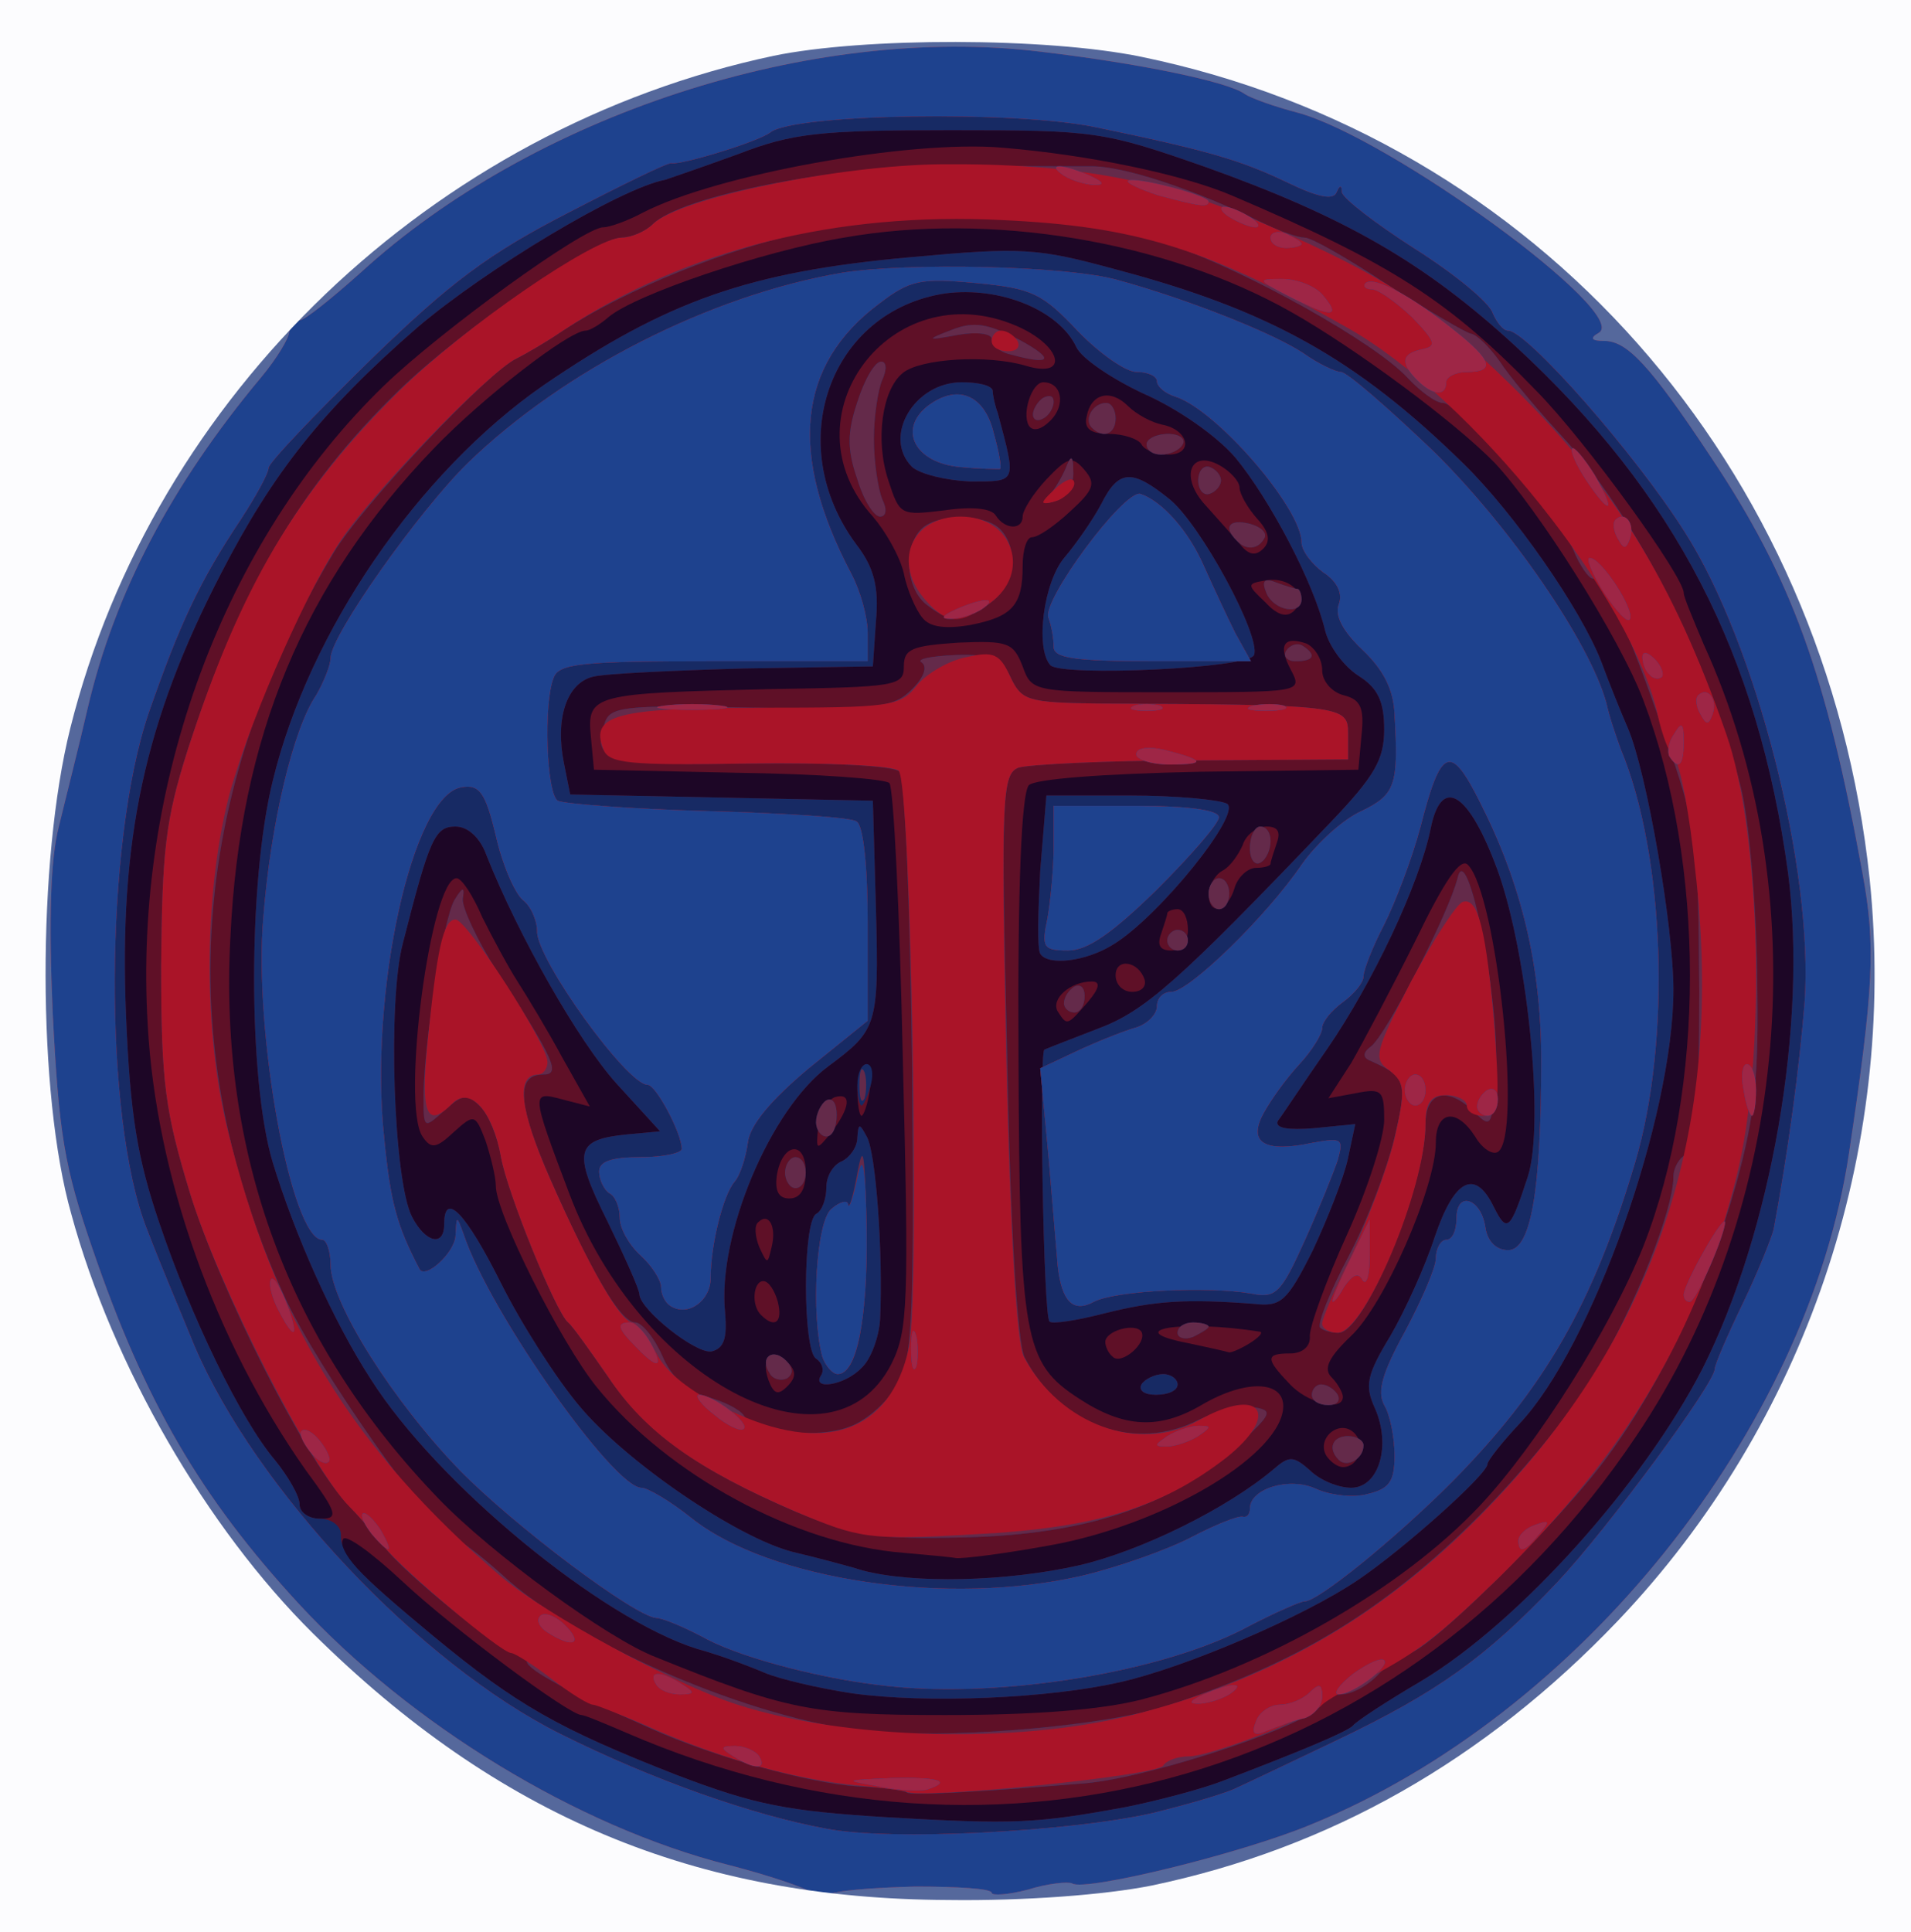 <!DOCTYPE svg PUBLIC "-//W3C//DTD SVG 20010904//EN" "http://www.w3.org/TR/2001/REC-SVG-20010904/DTD/svg10.dtd">
<svg version="1.0" xmlns="http://www.w3.org/2000/svg" width="185px" height="187px" viewBox="0 0 1850 1870" preserveAspectRatio="xMidYMid meet">
<rect x="0" y="0" width="1850" height="1870" fill="#808080" stroke="none"/>
<g id="layer101" fill="#1d0626" stroke="none">
 <path d="M0 935 l0 -935 925 0 925 0 0 935 0 935 -925 0 -925 0 0 -935z"/>
 </g>
<g id="layer102" fill="#5f1027" stroke="none">
 <path d="M0 935 l0 -935 925 0 925 0 0 935 0 935 -925 0 -925 0 0 -935z m1090 814 c30 -6 72 -17 93 -25 71 -27 122 -48 127 -54 3 -4 32 -23 66 -43 95 -57 215 -191 272 -302 67 -133 102 -334 83 -480 -29 -212 -109 -367 -264 -510 -88 -81 -165 -125 -299 -173 -100 -35 -107 -36 -248 -36 -127 0 -153 3 -205 23 -33 12 -65 23 -71 25 -43 8 -173 86 -240 143 -92 80 -140 141 -190 238 -74 143 -99 258 -92 428 4 96 11 138 32 200 31 92 79 191 112 230 13 16 24 35 24 43 0 8 9 14 20 14 18 0 17 -5 -14 -47 -88 -125 -145 -285 -153 -431 -14 -233 74 -469 229 -619 55 -53 193 -153 212 -153 6 0 23 -6 38 -14 71 -37 259 -71 349 -63 84 7 174 26 221 46 155 66 211 102 296 190 48 49 142 179 142 195 0 4 9 25 19 49 110 240 84 546 -65 767 -221 330 -614 445 -978 287 -21 -9 -40 -17 -43 -17 -12 0 -125 -84 -173 -129 -30 -28 -56 -47 -58 -41 -5 13 12 31 88 94 80 66 120 89 235 134 76 29 107 35 205 41 122 7 143 6 230 -10z m15 -104 c119 -31 252 -107 328 -188 55 -59 126 -171 158 -251 60 -153 60 -369 0 -528 -23 -61 -102 -185 -144 -230 -39 -40 -135 -111 -197 -146 -122 -69 -292 -97 -433 -72 -78 13 -202 55 -228 77 -8 7 -18 13 -22 13 -16 0 -100 65 -147 114 -126 131 -188 279 -197 474 -11 210 57 393 202 543 50 52 163 135 210 153 126 51 150 56 280 56 86 0 151 -5 190 -15z"/>
 <path d="M825 1639 c-33 -5 -71 -14 -85 -20 -14 -6 -43 -17 -65 -23 -93 -29 -252 -160 -316 -261 -37 -57 -74 -141 -95 -210 -24 -80 -24 -272 0 -369 35 -145 141 -299 262 -383 120 -82 199 -110 355 -124 109 -10 123 -9 200 12 147 39 232 86 336 188 49 48 113 140 133 191 7 19 19 49 26 65 18 42 44 191 44 253 0 123 -79 346 -149 420 -17 18 -31 36 -31 39 0 10 -82 83 -125 112 -53 36 -168 85 -230 99 -69 16 -188 21 -260 11z m220 -124 c60 -14 143 -55 188 -93 15 -13 19 -13 35 1 10 10 28 17 40 17 27 0 39 -41 23 -77 -10 -22 -8 -32 15 -70 14 -24 34 -68 43 -96 19 -56 39 -66 57 -29 13 26 16 23 33 -29 17 -52 -1 -226 -32 -304 -27 -70 -52 -83 -62 -33 -11 54 -56 149 -100 213 -23 33 -44 65 -48 70 -3 7 10 9 35 7 l40 -4 -7 33 c-4 19 -20 59 -34 89 -25 50 -31 55 -57 52 -66 -5 -96 -3 -144 9 -27 7 -52 11 -54 8 -6 -5 -10 -259 -5 -263 2 -1 25 -10 51 -20 46 -17 78 -45 226 -200 43 -45 52 -61 52 -90 0 -27 -6 -40 -25 -52 -14 -9 -28 -28 -32 -43 -11 -47 -54 -128 -87 -168 -19 -22 -57 -48 -89 -62 -30 -14 -60 -34 -65 -45 -17 -36 -74 -59 -127 -52 -112 17 -158 146 -86 243 17 22 22 41 19 74 l-3 44 -125 2 c-69 2 -135 5 -146 8 -25 6 -37 40 -28 84 l6 30 147 3 146 3 3 106 c3 112 1 116 -46 151 -56 41 -108 164 -100 239 2 24 -1 34 -13 37 -15 3 -69 -40 -70 -55 0 -5 -14 -36 -31 -71 -34 -68 -31 -79 19 -84 l32 -3 -42 -46 c-37 -41 -95 -143 -126 -221 -6 -17 -18 -28 -30 -28 -20 0 -25 11 -51 113 -15 56 -9 231 9 265 13 25 31 29 31 7 0 -33 21 -11 55 57 20 40 54 93 76 119 45 54 152 127 206 141 21 5 52 13 68 18 49 13 139 11 210 -5z"/>
 <path d="M875 1503 c-105 -8 -229 -76 -297 -160 -35 -43 -98 -169 -98 -195 0 -9 -5 -29 -10 -44 -10 -26 -11 -26 -31 -8 -17 16 -22 16 -30 4 -21 -31 8 -250 33 -250 5 0 16 17 25 38 10 20 25 48 34 62 9 14 29 47 43 73 l27 48 -27 -7 c-30 -8 -30 -7 7 91 68 181 254 279 312 165 16 -32 17 -58 11 -295 -3 -143 -9 -263 -13 -267 -3 -4 -69 -9 -146 -10 l-140 -3 -3 -32 c-4 -41 2 -42 173 -46 123 -2 130 -3 130 -22 0 -17 8 -20 53 -23 48 -2 53 0 62 23 9 25 10 25 140 25 129 0 131 0 120 -21 -13 -24 -8 -34 15 -26 8 4 15 15 15 26 0 10 9 21 21 24 16 4 20 12 17 39 l-3 33 -154 2 c-95 2 -159 7 -165 13 -7 8 -11 95 -10 263 1 274 5 296 59 331 43 28 77 30 118 6 44 -26 83 -24 79 5 -7 47 -119 112 -227 131 -44 8 -84 13 -90 12 -5 -1 -28 -3 -50 -5z"/>
 <path d="M1284 1409 c-10 -17 13 -36 27 -22 12 12 4 33 -11 33 -5 0 -12 -5 -16 -11z"/>
 <path d="M1248 1339 c-23 -24 -23 -29 1 -29 12 0 20 -7 19 -17 0 -10 16 -54 36 -98 20 -44 36 -94 36 -111 0 -28 -2 -31 -27 -26 l-27 5 22 -34 c11 -19 39 -72 62 -118 29 -60 44 -81 51 -74 28 28 53 263 29 278 -5 3 -15 -3 -22 -15 -18 -28 -38 -25 -38 6 0 43 -50 157 -82 187 -22 21 -27 32 -19 40 6 6 11 15 11 19 0 15 -35 6 -52 -13z"/>
 <path d="M744 1336 c-8 -22 3 -33 18 -18 9 9 9 15 0 24 -9 9 -13 7 -18 -6z"/>
 <path d="M1105 1340 c3 -5 13 -10 21 -10 8 0 14 5 14 10 0 6 -9 10 -21 10 -11 0 -17 -4 -14 -10z"/>
 <path d="M795 1331 c3 -5 1 -12 -5 -16 -13 -8 -13 -132 0 -140 6 -3 10 -15 10 -26 0 -11 7 -22 15 -25 8 -4 15 -14 15 -23 1 -14 2 -14 9 -1 9 15 16 114 13 177 -1 17 -9 39 -18 47 -16 17 -49 22 -39 7z"/>
 <path d="M1077 1313 c-4 -3 -7 -10 -7 -14 0 -11 29 -19 35 -10 6 11 -20 33 -28 24z"/>
 <path d="M1150 1300 c-67 -13 -5 -23 70 -11 3 1 -2 6 -10 11 -8 5 -17 9 -20 9 -3 -1 -21 -5 -40 -9z"/>
 <path d="M737 1273 c-10 -9 -8 -33 2 -33 5 0 11 9 14 20 5 20 -3 26 -16 13z"/>
 <path d="M735 1207 c-4 -10 -5 -21 -1 -24 10 -10 18 4 13 24 -4 17 -4 17 -12 0z"/>
 <path d="M752 1138 c5 -32 28 -35 28 -4 0 17 -5 26 -16 26 -10 0 -14 -7 -12 -22z"/>
 <path d="M792 1091 c2 -14 9 -26 16 -29 17 -5 15 10 -3 34 -15 18 -15 18 -13 -5z"/>
 <path d="M830 1055 c0 -14 4 -25 9 -25 4 0 6 11 3 25 -2 14 -6 25 -8 25 -2 0 -4 -11 -4 -25z"/>
 <path d="M1024 979 c-7 -12 12 -29 33 -29 9 0 7 7 -4 20 -20 23 -20 23 -29 9z"/>
 <path d="M1080 944 c0 -17 22 -14 28 4 2 7 -3 12 -12 12 -9 0 -16 -7 -16 -16z"/>
 <path d="M1007 923 c-3 -5 -2 -41 0 -80 l6 -73 81 0 c44 0 87 4 94 8 14 10 -66 109 -110 136 -27 17 -64 21 -71 9z"/>
 <path d="M1124 904 c3 -9 6 -18 6 -20 0 -2 5 -4 10 -4 6 0 10 9 10 20 0 12 -7 20 -16 20 -11 0 -14 -5 -10 -16z"/>
 <path d="M1170 865 c0 -7 6 -18 13 -22 8 -4 16 -16 20 -25 3 -10 14 -18 23 -18 11 0 14 5 10 16 -3 9 -6 18 -6 20 0 2 -6 4 -14 4 -8 0 -18 9 -21 20 -7 23 -25 27 -25 5z"/>
 <path d="M1017 644 c-15 -16 -7 -81 14 -105 11 -13 27 -36 35 -51 17 -34 30 -34 66 -5 30 24 89 133 82 151 -5 13 -185 21 -197 10z"/>
 <path d="M893 598 c-6 -7 -15 -27 -18 -43 -4 -17 -18 -41 -30 -55 -87 -96 17 -236 138 -185 45 19 53 52 10 39 -37 -11 -102 -7 -119 7 -20 16 -27 65 -14 104 11 34 12 34 54 29 27 -4 46 -2 50 5 9 14 26 14 26 1 0 -6 10 -22 23 -36 21 -22 25 -23 37 -9 11 13 9 19 -14 40 -15 14 -31 25 -37 25 -5 0 -9 12 -9 28 0 38 -10 49 -51 57 -24 4 -39 2 -46 -7z"/>
 <path d="M1225 583 c-18 -17 -18 -18 -1 -21 24 -5 44 14 29 29 -7 7 -16 5 -28 -8z"/>
 <path d="M1199 525 c-8 -9 -22 -25 -32 -36 -25 -27 -15 -54 13 -39 11 6 20 16 20 22 0 6 8 20 17 30 12 13 13 22 6 29 -8 8 -15 6 -24 -6z"/>
 <path d="M883 452 c-29 -29 2 -82 48 -82 16 0 29 3 30 8 0 4 2 14 5 22 18 68 19 66 -27 66 -23 -1 -48 -7 -56 -14z"/>
 <path d="M1105 430 c-3 -5 -17 -10 -31 -10 -18 0 -25 -5 -22 -17 4 -22 23 -27 40 -10 8 8 23 16 33 18 26 5 31 29 6 29 -11 0 -23 -4 -26 -10z"/>
 <path d="M996 412 c-7 -12 3 -42 14 -42 18 0 22 22 7 37 -9 9 -17 11 -21 5z"/>
 </g>
<g id="layer103" fill="#172a64" stroke="none">
 <path d="M0 935 l0 -935 925 0 925 0 0 935 0 935 -925 0 -925 0 0 -935z m1090 814 c30 -6 72 -17 93 -25 71 -27 122 -48 127 -54 3 -4 32 -23 66 -43 95 -57 215 -191 272 -302 67 -133 102 -334 83 -480 -29 -212 -109 -367 -264 -510 -88 -81 -165 -125 -299 -173 -100 -35 -107 -36 -248 -36 -127 0 -153 3 -205 23 -33 12 -65 23 -71 25 -43 8 -173 86 -240 143 -92 80 -140 141 -190 238 -74 143 -99 258 -92 428 4 96 11 138 32 200 31 92 79 191 112 230 13 16 24 35 24 43 0 8 9 14 20 14 11 0 20 7 20 15 0 21 13 35 90 99 80 66 120 89 235 134 76 29 107 35 205 41 122 7 143 6 230 -10z"/>
 <path d="M878 1735 c-2 -2 -24 -5 -48 -6 -46 -3 -138 -28 -200 -56 -79 -35 -120 -57 -120 -65 0 -4 -5 -8 -11 -8 -12 0 -108 -77 -127 -103 -8 -10 -25 -30 -38 -44 -40 -44 -120 -202 -150 -298 -24 -79 -28 -106 -28 -220 1 -112 4 -141 26 -210 51 -156 109 -255 205 -348 61 -59 190 -147 215 -147 9 0 23 -6 30 -13 28 -28 180 -57 294 -57 60 1 118 1 129 1 32 -1 103 23 168 55 16 8 34 14 40 14 7 0 43 21 81 46 39 25 75 46 80 47 6 1 18 13 28 27 9 14 35 45 58 70 73 78 142 214 175 341 8 31 15 110 16 180 2 101 -2 138 -20 204 -28 99 -72 193 -125 265 -45 62 -175 190 -192 190 -6 0 -19 9 -29 20 -10 11 -26 20 -37 20 -10 0 -18 3 -18 8 0 17 -162 72 -229 78 -110 9 -169 12 -173 9z m252 -84 c125 -41 207 -91 294 -176 45 -44 99 -109 120 -145 39 -66 76 -159 76 -191 0 -9 6 -19 13 -22 9 -3 12 -43 12 -158 -1 -148 -2 -158 -34 -249 -36 -104 -57 -150 -69 -150 -4 0 -13 -13 -19 -28 -16 -35 -111 -142 -126 -142 -7 0 -22 -11 -35 -25 -32 -34 -154 -102 -226 -127 -87 -29 -246 -36 -354 -14 -79 17 -174 55 -237 96 -16 11 -37 23 -45 27 -27 12 -151 144 -177 188 -141 234 -157 481 -48 719 31 69 149 236 166 236 4 0 25 16 46 35 68 63 227 133 338 149 76 11 241 -2 305 -23z"/>
 <path d="M825 1639 c-33 -5 -71 -14 -85 -20 -14 -6 -43 -17 -65 -23 -93 -29 -252 -160 -316 -261 -37 -57 -74 -141 -95 -210 -24 -80 -24 -272 0 -369 35 -145 141 -299 262 -383 120 -82 199 -110 355 -124 109 -10 123 -9 200 12 147 39 232 86 336 188 49 48 113 140 133 191 7 19 19 49 26 65 18 42 44 191 44 253 0 123 -79 346 -149 420 -17 18 -31 36 -31 39 0 10 -82 83 -125 112 -53 36 -168 85 -230 99 -69 16 -188 21 -260 11z m220 -124 c60 -14 143 -55 188 -93 15 -13 19 -13 35 1 10 10 28 17 40 17 27 0 39 -41 23 -77 -10 -22 -8 -32 15 -70 14 -24 34 -68 43 -96 19 -56 39 -66 57 -29 13 26 16 23 33 -29 17 -52 -1 -226 -32 -304 -27 -70 -52 -83 -62 -33 -11 54 -56 149 -100 213 -23 33 -44 65 -48 70 -3 7 10 9 35 7 l40 -4 -7 33 c-4 19 -20 59 -34 89 -25 50 -31 55 -57 52 -66 -5 -96 -3 -144 9 -27 7 -52 11 -54 8 -6 -5 -10 -259 -5 -263 2 -1 25 -10 51 -20 46 -17 78 -45 226 -200 43 -45 52 -61 52 -90 0 -27 -6 -40 -25 -52 -14 -9 -28 -28 -32 -43 -11 -47 -54 -128 -87 -168 -19 -22 -57 -48 -89 -62 -30 -14 -60 -34 -65 -45 -17 -36 -74 -59 -127 -52 -112 17 -158 146 -86 243 17 22 22 41 19 74 l-3 44 -125 2 c-69 2 -135 5 -146 8 -25 6 -37 40 -28 84 l6 30 147 3 146 3 3 106 c3 112 1 116 -46 151 -56 41 -108 164 -100 239 2 24 -1 34 -13 37 -15 3 -69 -40 -70 -55 0 -5 -14 -36 -31 -71 -34 -68 -31 -79 19 -84 l32 -3 -42 -46 c-37 -41 -95 -143 -126 -221 -6 -17 -18 -28 -30 -28 -20 0 -25 11 -51 113 -15 56 -9 231 9 265 13 25 31 29 31 7 0 -33 21 -11 55 57 20 40 54 93 76 119 45 54 152 127 206 141 21 5 52 13 68 18 49 13 139 11 210 -5z"/>
 <path d="M770 1463 c-95 -41 -144 -76 -181 -130 -18 -26 -35 -50 -39 -53 -12 -10 -59 -126 -65 -160 -3 -19 -12 -41 -20 -49 -13 -13 -17 -12 -35 4 -20 18 -20 18 -20 -16 1 -53 19 -169 30 -188 8 -13 10 -13 8 -1 -1 8 14 40 33 70 56 86 62 100 45 100 -27 0 -25 29 7 102 40 91 68 138 82 138 6 0 18 14 26 32 9 21 24 35 43 40 16 4 32 12 36 18 10 16 71 23 102 11 15 -5 35 -22 45 -38 16 -25 18 -52 16 -307 -2 -161 -7 -284 -12 -289 -6 -6 -69 -9 -145 -8 -138 2 -153 -2 -141 -38 5 -17 16 -19 142 -16 124 2 138 0 156 -18 12 -12 15 -22 9 -26 -5 -3 9 -6 33 -7 36 -1 45 3 54 23 10 21 17 23 83 24 239 1 243 2 243 29 l0 25 -151 1 c-83 0 -159 4 -168 7 -16 6 -17 29 -11 278 3 167 10 280 17 293 34 66 107 92 169 60 17 -8 40 -14 52 -12 20 3 19 6 -16 38 -63 58 -146 85 -262 88 -89 2 -107 -1 -165 -25z"/>
 <path d="M1296 1413 c-11 -11 -6 -23 9 -23 8 0 15 4 15 9 0 13 -16 22 -24 14z"/>
 <path d="M1270 1350 c0 -5 4 -10 9 -10 6 0 13 5 16 10 3 6 -1 10 -9 10 -9 0 -16 -4 -16 -10z"/>
 <path d="M1105 1340 c3 -5 13 -10 21 -10 8 0 14 5 14 10 0 6 -9 10 -21 10 -11 0 -17 -4 -14 -10z"/>
 <path d="M745 1329 c-10 -15 3 -25 16 -12 7 7 7 13 1 17 -6 3 -14 1 -17 -5z"/>
 <path d="M795 1331 c3 -5 1 -12 -5 -16 -13 -8 -13 -132 0 -140 6 -3 10 -15 10 -26 0 -11 7 -22 15 -25 8 -4 15 -14 15 -23 1 -14 2 -14 9 -1 9 15 16 114 13 177 -1 17 -9 39 -18 47 -16 17 -49 22 -39 7z"/>
 <path d="M1140 1290 c0 -6 7 -10 15 -10 8 0 15 2 15 4 0 2 -7 6 -15 10 -8 3 -15 1 -15 -4z"/>
 <path d="M1278 1285 c-3 -3 9 -34 27 -68 18 -34 38 -86 45 -116 13 -55 11 -59 -25 -75 -6 -3 -5 -8 2 -13 15 -11 76 -130 84 -163 9 -41 41 116 37 185 -3 55 -4 58 -20 42 -26 -26 -48 -21 -48 11 0 60 -59 202 -84 202 -7 0 -15 -2 -18 -5z"/>
 <path d="M760 1135 c0 -8 5 -15 10 -15 6 0 10 7 10 15 0 8 -4 15 -10 15 -5 0 -10 -7 -10 -15z"/>
 <path d="M790 1086 c0 -8 5 -18 10 -21 6 -3 10 3 10 14 0 12 -4 21 -10 21 -5 0 -10 -6 -10 -14z"/>
 <path d="M830 1050 c0 -11 4 -20 9 -20 5 0 7 9 4 20 -3 11 -7 20 -9 20 -2 0 -4 -9 -4 -20z"/>
 <path d="M1030 971 c0 -6 5 -13 10 -16 6 -3 10 1 10 9 0 9 -4 16 -10 16 -5 0 -10 -4 -10 -9z"/>
 <path d="M1007 923 c-3 -5 -2 -41 0 -80 l6 -73 81 0 c44 0 87 4 94 8 14 10 -66 109 -110 136 -27 17 -64 21 -71 9z"/>
 <path d="M1130 910 c0 -5 5 -10 10 -10 6 0 10 5 10 10 0 6 -4 10 -10 10 -5 0 -10 -4 -10 -10z"/>
 <path d="M1170 865 c0 -8 5 -15 10 -15 6 0 10 7 10 15 0 8 -4 15 -10 15 -5 0 -10 -7 -10 -15z"/>
 <path d="M1210 821 c0 -12 5 -21 10 -21 6 0 10 6 10 14 0 8 -4 18 -10 21 -5 3 -10 -3 -10 -14z"/>
 <path d="M1017 644 c-15 -16 -7 -81 14 -105 11 -13 27 -36 35 -51 17 -34 30 -34 66 -5 30 24 89 133 82 151 -5 13 -185 21 -197 10z"/>
 <path d="M1245 630 c4 -6 11 -8 16 -5 14 9 11 15 -7 15 -8 0 -12 -5 -9 -10z"/>
 <path d="M898 586 c-21 -15 -24 -56 -6 -74 15 -15 61 -15 76 0 19 19 14 55 -10 72 -27 19 -38 19 -60 2z"/>
 <path d="M1226 574 c-5 -12 -2 -15 10 -10 8 3 18 6 20 6 2 0 4 5 4 10 0 16 -27 11 -34 -6z"/>
 <path d="M1197 523 c-13 -13 -7 -21 13 -16 11 3 17 9 14 14 -6 11 -18 12 -27 2z"/>
 <path d="M830 464 c-10 -29 -10 -45 0 -75 7 -22 17 -39 23 -39 5 0 6 7 1 18 -4 9 -8 35 -8 57 0 22 4 48 8 58 5 10 4 17 -2 17 -6 0 -16 -16 -22 -36z"/>
 <path d="M1017 478 c6 -7 13 -20 16 -28 4 -10 6 -8 6 6 1 12 -6 25 -15 28 -13 5 -14 3 -7 -6z"/>
 <path d="M1160 465 c0 -9 5 -15 11 -13 6 2 11 8 11 13 0 5 -5 11 -11 13 -6 2 -11 -4 -11 -13z"/>
 <path d="M883 452 c-29 -29 2 -82 48 -82 16 0 29 3 30 8 0 4 2 14 5 22 18 68 19 66 -27 66 -23 -1 -48 -7 -56 -14z"/>
 <path d="M1110 430 c0 -5 9 -10 21 -10 11 0 17 5 14 10 -3 6 -13 10 -21 10 -8 0 -14 -4 -14 -10z"/>
 <path d="M1057 414 c-8 -8 1 -24 14 -24 5 0 9 7 9 15 0 15 -12 20 -23 9z"/>
 <path d="M1000 401 c0 -5 5 -13 10 -16 6 -3 10 -2 10 4 0 5 -4 13 -10 16 -5 3 -10 2 -10 -4z"/>
 <path d="M978 343 c-10 -2 -18 -9 -18 -15 0 -5 -14 -7 -32 -4 -32 6 -32 5 -6 -5 21 -8 34 -6 65 10 35 19 31 25 -9 14z"/>
 </g>
<g id="layer104" fill="#642a4a" stroke="none">
 <path d="M0 935 l0 -935 925 0 925 0 0 935 0 935 -925 0 -925 0 0 -935z m1115 820 c37 -9 74 -20 83 -25 9 -4 53 -25 97 -46 96 -46 143 -79 213 -153 48 -51 152 -192 152 -206 0 -4 12 -32 27 -63 15 -31 28 -64 30 -72 14 -75 25 -157 30 -220 9 -128 -47 -347 -116 -455 -48 -76 -153 -195 -171 -195 -5 0 -11 -8 -15 -17 -3 -10 -37 -38 -75 -62 -39 -25 -70 -49 -71 -55 0 -7 -2 -7 -5 0 -3 8 -18 5 -47 -9 -46 -22 -76 -31 -187 -54 -78 -16 -290 -13 -314 5 -11 9 -87 32 -96 30 -3 -1 -48 21 -100 48 -76 39 -114 67 -192 143 -54 53 -98 99 -98 104 0 5 -12 27 -27 50 -40 60 -59 101 -89 187 -43 126 -44 392 -2 499 17 44 26 64 46 113 59 139 218 308 354 376 90 45 187 79 258 92 62 12 235 3 315 -15z"/>
 <path d="M878 1735 c-2 -2 -24 -5 -48 -6 -46 -3 -138 -28 -200 -56 -79 -35 -120 -57 -120 -65 0 -4 -5 -8 -11 -8 -12 0 -108 -77 -127 -103 -8 -10 -25 -30 -38 -44 -40 -44 -120 -202 -150 -298 -24 -79 -28 -106 -28 -220 1 -112 4 -141 26 -210 51 -156 109 -255 205 -348 61 -59 190 -147 215 -147 9 0 23 -6 30 -13 28 -28 180 -57 294 -57 60 1 118 1 129 1 32 -1 103 23 168 55 16 8 34 14 40 14 7 0 43 21 81 46 39 25 75 46 80 47 6 1 18 13 28 27 9 14 35 45 58 70 73 78 142 214 175 341 8 31 15 110 16 180 2 101 -2 138 -20 204 -28 99 -72 193 -125 265 -45 62 -175 190 -192 190 -6 0 -19 9 -29 20 -10 11 -26 20 -37 20 -10 0 -18 3 -18 8 0 17 -162 72 -229 78 -110 9 -169 12 -173 9z m252 -84 c125 -41 207 -91 294 -176 45 -44 99 -109 120 -145 39 -66 76 -159 76 -191 0 -9 6 -19 13 -22 9 -3 12 -43 12 -158 -1 -148 -2 -158 -34 -249 -36 -104 -57 -150 -69 -150 -4 0 -13 -13 -19 -28 -16 -35 -111 -142 -126 -142 -7 0 -22 -11 -35 -25 -32 -34 -154 -102 -226 -127 -87 -29 -246 -36 -354 -14 -79 17 -174 55 -237 96 -16 11 -37 23 -45 27 -27 12 -151 144 -177 188 -141 234 -157 481 -48 719 31 69 149 236 166 236 4 0 25 16 46 35 68 63 227 133 338 149 76 11 241 -2 305 -23z"/>
 <path d="M860 1632 c-60 -6 -138 -26 -175 -45 -22 -12 -44 -21 -50 -21 -21 -2 -136 -88 -190 -143 -64 -66 -125 -162 -125 -199 0 -13 -4 -24 -8 -24 -30 0 -67 -202 -57 -313 7 -90 29 -182 51 -214 7 -12 14 -29 14 -36 0 -22 86 -143 133 -189 93 -90 234 -162 362 -184 62 -10 218 -7 267 7 66 18 150 51 180 71 14 10 31 18 36 18 6 0 46 35 90 77 75 74 151 185 167 243 3 14 10 34 14 45 43 103 49 282 14 400 -41 138 -88 219 -178 310 -55 55 -129 115 -142 115 -4 0 -29 11 -54 24 -81 44 -238 70 -349 58z m188 -107 c34 -8 82 -25 105 -37 23 -12 45 -21 50 -20 4 1 7 -2 7 -8 0 -19 38 -31 64 -19 13 6 36 9 50 5 21 -5 26 -12 26 -37 0 -17 -4 -39 -10 -49 -7 -13 -2 -31 20 -71 16 -30 30 -62 30 -71 0 -10 5 -18 10 -18 6 0 10 -9 10 -21 0 -27 24 -19 28 9 2 14 11 22 22 22 22 0 32 -57 32 -184 0 -91 -19 -170 -59 -249 -29 -58 -38 -54 -58 24 -8 30 -24 72 -35 94 -11 21 -20 44 -20 50 0 6 -9 17 -20 25 -11 8 -20 19 -20 25 0 6 -10 22 -22 35 -13 14 -28 35 -35 48 -15 28 1 38 48 28 28 -5 30 -4 24 17 -4 12 -18 47 -32 78 -23 51 -28 56 -52 51 -41 -7 -131 -3 -152 8 -20 11 -31 0 -35 -34 -1 -12 -5 -60 -9 -107 l-8 -85 34 -16 c19 -9 44 -19 57 -23 12 -3 22 -13 22 -21 0 -8 6 -14 14 -14 17 0 92 -73 126 -123 14 -20 40 -44 58 -52 33 -16 36 -25 32 -94 -1 -24 -11 -43 -31 -62 -19 -18 -27 -33 -23 -44 4 -10 -1 -22 -15 -31 -11 -8 -21 -21 -21 -29 0 -33 -82 -128 -122 -141 -10 -3 -18 -10 -18 -15 0 -5 -9 -9 -20 -9 -10 0 -36 -18 -57 -40 -34 -36 -44 -41 -98 -46 -54 -5 -64 -3 -94 20 -79 59 -88 145 -27 261 9 17 16 42 16 58 l0 27 -149 0 c-127 0 -150 2 -155 16 -10 25 -7 112 4 119 6 3 71 8 144 10 74 2 140 6 145 10 7 3 11 45 11 99 l0 94 -57 46 c-37 31 -57 55 -59 72 -2 14 -7 31 -13 38 -11 13 -23 61 -23 93 0 22 -22 38 -39 27 -5 -3 -9 -11 -9 -18 0 -7 -9 -21 -20 -31 -11 -10 -20 -26 -20 -36 0 -10 -4 -21 -10 -24 -5 -3 -10 -13 -10 -21 0 -10 12 -14 40 -14 22 0 40 -4 40 -8 0 -15 -25 -62 -33 -62 -20 0 -107 -121 -107 -148 0 -11 -6 -25 -14 -31 -8 -7 -20 -35 -26 -62 -10 -42 -16 -50 -33 -47 -48 7 -90 200 -75 340 6 61 12 84 34 126 5 11 34 -15 35 -32 1 -20 1 -20 8 -1 25 75 145 245 172 245 6 0 28 13 48 29 76 61 250 86 379 56z"/>
 <path d="M770 1463 c-95 -41 -144 -76 -181 -130 -18 -26 -35 -50 -39 -53 -12 -10 -59 -126 -65 -160 -3 -19 -12 -41 -20 -49 -13 -13 -17 -12 -35 4 -20 18 -20 18 -20 -16 1 -53 19 -169 30 -188 8 -13 10 -13 8 -1 -1 8 14 40 33 70 56 86 62 100 45 100 -27 0 -25 29 7 102 40 91 68 138 82 138 6 0 18 14 26 32 9 21 24 35 43 40 16 4 32 12 36 18 10 16 71 23 102 11 15 -5 35 -22 45 -38 16 -25 18 -52 16 -307 -2 -161 -7 -284 -12 -289 -6 -6 -69 -9 -145 -8 -138 2 -153 -2 -141 -38 5 -17 16 -19 142 -16 124 2 138 0 156 -18 12 -12 15 -22 9 -26 -5 -3 9 -6 33 -7 36 -1 45 3 54 23 10 21 17 23 83 24 239 1 243 2 243 29 l0 25 -151 1 c-83 0 -159 4 -168 7 -16 6 -17 29 -11 278 3 167 10 280 17 293 34 66 107 92 169 60 17 -8 40 -14 52 -12 20 3 19 6 -16 38 -63 58 -146 85 -262 88 -89 2 -107 -1 -165 -25z"/>
 <path d="M1296 1413 c-11 -11 -6 -23 9 -23 8 0 15 4 15 9 0 13 -16 22 -24 14z"/>
 <path d="M1270 1350 c0 -5 4 -10 9 -10 6 0 13 5 16 10 3 6 -1 10 -9 10 -9 0 -16 -4 -16 -10z"/>
 <path d="M745 1329 c-10 -15 3 -25 16 -12 7 7 7 13 1 17 -6 3 -14 1 -17 -5z"/>
 <path d="M796 1313 c-11 -41 -6 -131 9 -143 8 -7 16 -9 16 -4 1 5 5 -9 9 -31 6 -31 7 -19 9 52 1 90 -9 143 -28 143 -5 0 -12 -8 -15 -17z"/>
 <path d="M1140 1290 c0 -6 7 -10 15 -10 8 0 15 2 15 4 0 2 -7 6 -15 10 -8 3 -15 1 -15 -4z"/>
 <path d="M1278 1285 c-3 -3 9 -34 27 -68 18 -34 38 -86 45 -116 13 -55 11 -59 -25 -75 -6 -3 -5 -8 2 -13 15 -11 76 -130 84 -163 9 -41 41 116 37 185 -3 55 -4 58 -20 42 -26 -26 -48 -21 -48 11 0 60 -59 202 -84 202 -7 0 -15 -2 -18 -5z"/>
 <path d="M760 1135 c0 -8 5 -15 10 -15 6 0 10 7 10 15 0 8 -4 15 -10 15 -5 0 -10 -7 -10 -15z"/>
 <path d="M790 1086 c0 -8 5 -18 10 -21 6 -3 10 3 10 14 0 12 -4 21 -10 21 -5 0 -10 -6 -10 -14z"/>
 <path d="M832 1050 c0 -14 2 -19 5 -12 2 6 2 18 0 25 -3 6 -5 1 -5 -13z"/>
 <path d="M1030 971 c0 -6 5 -13 10 -16 6 -3 10 1 10 9 0 9 -4 16 -10 16 -5 0 -10 -4 -10 -9z"/>
 <path d="M1014 889 c3 -17 6 -49 6 -70 l0 -39 80 0 c50 0 80 4 80 11 0 6 -27 37 -60 70 -43 42 -67 59 -86 59 -24 0 -26 -3 -20 -31z"/>
 <path d="M1130 910 c0 -5 5 -10 10 -10 6 0 10 5 10 10 0 6 -4 10 -10 10 -5 0 -10 -4 -10 -10z"/>
 <path d="M1170 865 c0 -8 5 -15 10 -15 6 0 10 7 10 15 0 8 -4 15 -10 15 -5 0 -10 -7 -10 -15z"/>
 <path d="M1210 821 c0 -12 5 -21 10 -21 6 0 10 6 10 14 0 8 -4 18 -10 21 -5 3 -10 -3 -10 -14z"/>
 <path d="M1020 626 c0 -8 -2 -20 -5 -28 -7 -16 73 -124 89 -120 21 7 47 36 62 71 9 20 22 48 30 64 l15 27 -95 0 c-76 0 -96 -3 -96 -14z"/>
 <path d="M1245 630 c4 -6 11 -8 16 -5 14 9 11 15 -7 15 -8 0 -12 -5 -9 -10z"/>
 <path d="M898 586 c-21 -15 -24 -56 -6 -74 15 -15 61 -15 76 0 19 19 14 55 -10 72 -27 19 -38 19 -60 2z"/>
 <path d="M1226 574 c-5 -12 -2 -15 10 -10 8 3 18 6 20 6 2 0 4 5 4 10 0 16 -27 11 -34 -6z"/>
 <path d="M1197 523 c-13 -13 -7 -21 13 -16 11 3 17 9 14 14 -6 11 -18 12 -27 2z"/>
 <path d="M830 464 c-10 -29 -10 -45 0 -75 7 -22 17 -39 23 -39 5 0 6 7 1 18 -4 9 -8 35 -8 57 0 22 4 48 8 58 5 10 4 17 -2 17 -6 0 -16 -16 -22 -36z"/>
 <path d="M1017 478 c6 -7 13 -20 16 -28 4 -10 6 -8 6 6 1 12 -6 25 -15 28 -13 5 -14 3 -7 -6z"/>
 <path d="M1160 465 c0 -9 5 -15 11 -13 6 2 11 8 11 13 0 5 -5 11 -11 13 -6 2 -11 -4 -11 -13z"/>
 <path d="M929 452 c-43 -4 -60 -36 -31 -59 29 -22 55 -11 64 26 5 18 8 34 6 35 -2 0 -19 0 -39 -2z"/>
 <path d="M1110 430 c0 -5 9 -10 21 -10 11 0 17 5 14 10 -3 6 -13 10 -21 10 -8 0 -14 -4 -14 -10z"/>
 <path d="M1057 414 c-8 -8 1 -24 14 -24 5 0 9 7 9 15 0 15 -12 20 -23 9z"/>
 <path d="M1000 401 c0 -5 5 -13 10 -16 6 -3 10 -2 10 4 0 5 -4 13 -10 16 -5 3 -10 2 -10 -4z"/>
 <path d="M978 343 c-10 -2 -18 -9 -18 -15 0 -5 -14 -7 -32 -4 -32 6 -32 5 -6 -5 21 -8 34 -6 65 10 35 19 31 25 -9 14z"/>
 </g>
<g id="layer105" fill="#aa1428" stroke="none">
 <path d="M0 935 l0 -935 925 0 925 0 0 935 0 935 -925 0 -925 0 0 -935z m1115 820 c37 -9 74 -20 83 -25 9 -4 53 -25 97 -46 96 -46 143 -79 213 -153 48 -51 152 -192 152 -206 0 -4 12 -32 27 -63 15 -31 28 -64 30 -72 14 -75 25 -157 30 -220 9 -128 -47 -347 -116 -455 -48 -76 -153 -195 -171 -195 -5 0 -11 -8 -15 -17 -3 -10 -37 -38 -75 -62 -39 -25 -70 -49 -71 -55 0 -7 -2 -7 -5 0 -3 8 -18 5 -47 -9 -46 -22 -76 -31 -187 -54 -78 -16 -290 -13 -314 5 -11 9 -87 32 -96 30 -3 -1 -48 21 -100 48 -76 39 -114 67 -192 143 -54 53 -98 99 -98 104 0 5 -12 27 -27 50 -40 60 -59 101 -89 187 -43 126 -44 392 -2 499 17 44 26 64 46 113 59 139 218 308 354 376 90 45 187 79 258 92 62 12 235 3 315 -15z"/>
 <path d="M877 1734 c-1 -1 -27 -4 -57 -7 -59 -7 -129 -27 -197 -58 -24 -10 -46 -19 -49 -19 -4 0 -22 -11 -40 -25 -18 -14 -36 -25 -39 -25 -10 0 -108 -83 -124 -104 -8 -11 -23 -28 -33 -38 -36 -36 -127 -214 -154 -303 -24 -79 -28 -106 -28 -220 1 -112 4 -141 26 -210 51 -158 105 -248 205 -347 63 -62 188 -148 215 -148 9 0 23 -6 30 -13 25 -25 179 -57 279 -58 130 -1 214 15 316 59 115 50 157 78 235 154 100 98 157 189 209 338 34 96 39 315 10 429 -38 152 -106 266 -231 389 -61 59 -78 72 -140 104 -14 7 -27 15 -30 18 -10 12 -109 50 -129 50 -11 0 -22 4 -25 9 -7 10 -238 33 -249 25z m219 -74 c131 -33 235 -92 329 -185 176 -174 246 -378 216 -634 -5 -51 -14 -98 -19 -105 -6 -6 -13 -25 -17 -43 -24 -113 -180 -308 -301 -376 -136 -77 -205 -98 -334 -104 -160 -8 -305 28 -425 107 -16 11 -37 23 -45 27 -26 12 -146 136 -174 182 -35 55 -89 181 -105 244 -24 96 -24 226 -1 319 46 188 121 310 265 434 44 37 167 104 229 124 106 34 271 38 382 10z"/>
 <path d="M860 1632 c-60 -6 -138 -26 -175 -45 -22 -12 -44 -21 -50 -21 -21 -2 -136 -88 -190 -143 -64 -66 -125 -162 -125 -199 0 -13 -4 -24 -8 -24 -30 0 -67 -202 -57 -313 7 -90 29 -182 51 -214 7 -12 14 -29 14 -36 0 -22 86 -143 133 -189 93 -90 234 -162 362 -184 62 -10 218 -7 267 7 66 18 150 51 180 71 14 10 31 18 36 18 6 0 46 35 90 77 75 74 151 185 167 243 3 14 10 34 14 45 43 103 49 282 14 400 -41 138 -88 219 -178 310 -55 55 -129 115 -142 115 -4 0 -29 11 -54 24 -81 44 -238 70 -349 58z m188 -107 c34 -8 82 -25 105 -37 23 -12 45 -21 50 -20 4 1 7 -2 7 -8 0 -19 38 -31 64 -19 13 6 36 9 50 5 21 -5 26 -12 26 -37 0 -17 -4 -39 -10 -49 -7 -13 -2 -31 20 -71 16 -30 30 -62 30 -71 0 -10 5 -18 10 -18 6 0 10 -9 10 -21 0 -27 24 -19 28 9 2 14 11 22 22 22 22 0 32 -57 32 -184 0 -91 -19 -170 -59 -249 -29 -58 -38 -54 -58 24 -8 30 -24 72 -35 94 -11 21 -20 44 -20 50 0 6 -9 17 -20 25 -11 8 -20 19 -20 25 0 6 -10 22 -22 35 -13 14 -28 35 -35 48 -15 28 1 38 48 28 28 -5 30 -4 24 17 -4 12 -18 47 -32 78 -23 51 -28 56 -52 51 -41 -7 -131 -3 -152 8 -20 11 -31 0 -35 -34 -1 -12 -5 -60 -9 -107 l-8 -85 34 -16 c19 -9 44 -19 57 -23 12 -3 22 -13 22 -21 0 -8 6 -14 14 -14 17 0 92 -73 126 -123 14 -20 40 -44 58 -52 33 -16 36 -25 32 -94 -1 -24 -11 -43 -31 -62 -19 -18 -27 -33 -23 -44 4 -10 -1 -22 -15 -31 -11 -8 -21 -21 -21 -29 0 -33 -82 -128 -122 -141 -10 -3 -18 -10 -18 -15 0 -5 -9 -9 -20 -9 -10 0 -36 -18 -57 -40 -34 -36 -44 -41 -98 -46 -54 -5 -64 -3 -94 20 -79 59 -88 145 -27 261 9 17 16 42 16 58 l0 27 -149 0 c-127 0 -150 2 -155 16 -10 25 -7 112 4 119 6 3 71 8 144 10 74 2 140 6 145 10 7 3 11 45 11 99 l0 94 -57 46 c-37 31 -57 55 -59 72 -2 14 -7 31 -13 38 -11 13 -23 61 -23 93 0 22 -22 38 -39 27 -5 -3 -9 -11 -9 -18 0 -7 -9 -21 -20 -31 -11 -10 -20 -26 -20 -36 0 -10 -4 -21 -10 -24 -5 -3 -10 -13 -10 -21 0 -10 12 -14 40 -14 22 0 40 -4 40 -8 0 -15 -25 -62 -33 -62 -20 0 -107 -121 -107 -148 0 -11 -6 -25 -14 -31 -8 -7 -20 -35 -26 -62 -10 -42 -16 -50 -33 -47 -48 7 -90 200 -75 340 6 61 12 84 34 126 5 11 34 -15 35 -32 1 -20 1 -20 8 -1 25 75 145 245 172 245 6 0 28 13 48 29 76 61 250 86 379 56z"/>
 <path d="M770 1463 c-95 -41 -145 -76 -181 -130 -18 -26 -35 -50 -39 -53 -12 -10 -59 -126 -65 -160 -8 -45 -30 -69 -47 -52 -25 25 -31 11 -24 -60 9 -89 15 -118 27 -118 11 0 89 120 89 138 0 6 -4 12 -9 12 -22 0 -18 34 12 102 37 84 68 138 79 138 4 0 14 13 23 29 9 19 34 39 71 56 92 44 156 22 174 -61 11 -48 2 -546 -10 -558 -5 -5 -70 -8 -145 -7 -117 2 -136 0 -141 -14 -13 -33 13 -40 152 -40 126 0 136 -1 152 -22 9 -11 31 -24 48 -27 26 -6 32 -3 42 19 11 23 16 25 84 26 239 1 243 2 243 29 l0 25 -151 1 c-83 0 -159 4 -168 7 -16 6 -17 29 -12 278 4 172 10 278 17 292 35 66 112 94 169 62 60 -34 81 -7 27 36 -62 48 -126 68 -243 74 -104 6 -112 4 -174 -22z"/>
 <path d="M796 1313 c-11 -41 -6 -131 9 -143 8 -7 16 -9 16 -4 1 5 5 -7 9 -26 5 -26 8 -13 9 52 1 86 -10 138 -28 138 -5 0 -12 -8 -15 -17z"/>
 <path d="M1280 1281 c0 -5 13 -35 29 -67 15 -33 34 -83 41 -112 11 -48 10 -54 -5 -66 -16 -11 -14 -18 21 -86 22 -41 44 -75 50 -77 15 -5 23 27 31 125 5 72 4 82 -11 82 -9 0 -16 -4 -16 -10 0 -5 -9 -10 -20 -10 -15 0 -20 7 -20 28 0 63 -59 202 -85 202 -8 0 -15 -4 -15 -9z"/>
 <path d="M1014 889 c3 -17 6 -49 6 -70 l0 -39 80 0 c50 0 80 4 80 11 0 6 -27 37 -60 70 -43 42 -67 59 -86 59 -24 0 -26 -3 -20 -31z"/>
 <path d="M1020 626 c0 -8 -2 -20 -5 -28 -7 -16 73 -124 89 -120 21 7 47 36 62 71 9 20 22 48 30 64 l15 27 -95 0 c-76 0 -96 -3 -96 -14z"/>
 <path d="M897 582 c-34 -37 -15 -82 33 -82 51 0 69 55 28 84 -29 21 -41 20 -61 -2z"/>
 <path d="M1010 486 c0 -2 7 -9 15 -16 9 -7 15 -8 15 -2 0 5 -7 12 -15 16 -8 3 -15 4 -15 2z"/>
 <path d="M929 452 c-43 -4 -60 -36 -31 -59 29 -22 55 -11 64 26 5 18 8 34 6 35 -2 0 -19 0 -39 -2z"/>
 <path d="M960 330 c0 -5 4 -10 9 -10 6 0 13 5 16 10 3 6 -1 10 -9 10 -9 0 -16 -4 -16 -10z"/>
 </g>
<g id="layer106" fill="#1e428e" stroke="none">
 <path d="M0 935 l0 -935 925 0 925 0 0 935 0 935 -925 0 -925 0 0 -935z m1115 820 c37 -9 74 -20 83 -25 9 -4 53 -25 97 -46 96 -46 143 -79 213 -153 48 -51 152 -192 152 -206 0 -4 12 -32 27 -63 15 -31 28 -64 30 -72 14 -75 25 -157 30 -220 9 -128 -47 -347 -116 -455 -48 -76 -153 -195 -171 -195 -5 0 -11 -8 -15 -17 -3 -10 -37 -38 -75 -62 -39 -25 -70 -49 -71 -55 0 -7 -2 -7 -5 0 -3 8 -18 5 -47 -9 -46 -22 -76 -31 -187 -54 -78 -16 -290 -13 -314 5 -11 9 -87 32 -96 30 -3 -1 -48 21 -100 48 -76 39 -114 67 -192 143 -54 53 -98 99 -98 104 0 5 -12 27 -27 50 -40 60 -59 101 -89 187 -43 126 -44 392 -2 499 17 44 26 64 46 113 59 139 218 308 354 376 90 45 187 79 258 92 62 12 235 3 315 -15z"/>
 <path d="M850 1729 c-34 -6 -33 -6 13 -8 46 -1 59 3 35 11 -7 2 -29 1 -48 -3z"/>
 <path d="M710 1700 c-13 -8 -13 -10 2 -10 9 0 20 5 23 10 8 13 -5 13 -25 0z"/>
 <path d="M1216 1666 c3 -9 14 -16 23 -16 9 0 22 -5 29 -12 9 -9 12 -8 12 4 0 9 -8 18 -17 21 -10 2 -26 8 -36 12 -13 6 -16 3 -11 -9z"/>
 <path d="M1165 1640 c27 -12 43 -12 25 0 -8 5 -22 9 -30 9 -10 0 -8 -3 5 -9z"/>
 <path d="M635 1630 c-8 -13 5 -13 25 0 13 8 13 10 -2 10 -9 0 -20 -4 -23 -10z"/>
 <path d="M860 1632 c-60 -6 -138 -26 -175 -45 -22 -12 -44 -21 -50 -21 -21 -2 -136 -88 -190 -143 -64 -66 -125 -162 -125 -199 0 -13 -4 -24 -8 -24 -30 0 -67 -202 -57 -313 7 -90 29 -182 51 -214 7 -12 14 -29 14 -36 0 -22 86 -143 133 -189 93 -90 234 -162 362 -184 62 -10 218 -7 267 7 66 18 150 51 180 71 14 10 31 18 36 18 6 0 46 35 90 77 75 74 151 185 167 243 3 14 10 34 14 45 43 103 49 282 14 400 -41 138 -88 219 -178 310 -55 55 -129 115 -142 115 -4 0 -29 11 -54 24 -81 44 -238 70 -349 58z m188 -107 c34 -8 82 -25 105 -37 23 -12 45 -21 50 -20 4 1 7 -2 7 -8 0 -19 38 -31 64 -19 13 6 36 9 50 5 21 -5 26 -12 26 -37 0 -17 -4 -39 -10 -49 -7 -13 -2 -31 20 -71 16 -30 30 -62 30 -71 0 -10 5 -18 10 -18 6 0 10 -9 10 -21 0 -27 24 -19 28 9 2 14 11 22 22 22 22 0 32 -57 32 -184 0 -91 -19 -170 -59 -249 -29 -58 -38 -54 -58 24 -8 30 -24 72 -35 94 -11 21 -20 44 -20 50 0 6 -9 17 -20 25 -11 8 -20 19 -20 25 0 6 -10 22 -22 35 -13 14 -28 35 -35 48 -15 28 1 38 48 28 28 -5 30 -4 24 17 -4 12 -18 47 -32 78 -23 51 -28 56 -52 51 -41 -7 -131 -3 -152 8 -20 11 -31 0 -35 -34 -1 -12 -5 -60 -9 -107 l-8 -85 34 -16 c19 -9 44 -19 57 -23 12 -3 22 -13 22 -21 0 -8 6 -14 14 -14 17 0 92 -73 126 -123 14 -20 40 -44 58 -52 33 -16 36 -25 32 -94 -1 -24 -11 -43 -31 -62 -19 -18 -27 -33 -23 -44 4 -10 -1 -22 -15 -31 -11 -8 -21 -21 -21 -29 0 -33 -82 -128 -122 -141 -10 -3 -18 -10 -18 -15 0 -5 -9 -9 -20 -9 -10 0 -36 -18 -57 -40 -34 -36 -44 -41 -98 -46 -54 -5 -64 -3 -94 20 -79 59 -88 145 -27 261 9 17 16 42 16 58 l0 27 -149 0 c-127 0 -150 2 -155 16 -10 25 -7 112 4 119 6 3 71 8 144 10 74 2 140 6 145 10 7 3 11 45 11 99 l0 94 -57 46 c-37 31 -57 55 -59 72 -2 14 -7 31 -13 38 -11 13 -23 61 -23 93 0 22 -22 38 -39 27 -5 -3 -9 -11 -9 -18 0 -7 -9 -21 -20 -31 -11 -10 -20 -26 -20 -36 0 -10 -4 -21 -10 -24 -5 -3 -10 -13 -10 -21 0 -10 12 -14 40 -14 22 0 40 -4 40 -8 0 -15 -25 -62 -33 -62 -20 0 -107 -121 -107 -148 0 -11 -6 -25 -14 -31 -8 -7 -20 -35 -26 -62 -10 -42 -16 -50 -33 -47 -48 7 -90 200 -75 340 6 61 12 84 34 126 5 11 34 -15 35 -32 1 -20 1 -20 8 -1 25 75 145 245 172 245 6 0 28 13 48 29 76 61 250 86 379 56z"/>
 <path d="M1130 1390 c8 -5 22 -10 30 -10 13 0 13 1 0 10 -8 5 -22 10 -30 10 -13 0 -13 -1 0 -10z"/>
 <path d="M691 1369 c-13 -10 -19 -19 -14 -19 13 0 49 27 43 33 -3 3 -16 -3 -29 -14z"/>
 <path d="M796 1313 c-11 -41 -6 -131 9 -143 8 -7 16 -9 16 -4 1 5 5 -7 9 -26 5 -26 8 -13 9 52 1 86 -10 138 -28 138 -5 0 -12 -8 -15 -17z"/>
 <path d="M882 1305 c0 -16 2 -22 5 -12 2 9 2 23 0 30 -3 6 -5 -1 -5 -18z"/>
 <path d="M616 1304 c-18 -18 -20 -24 -6 -24 5 0 14 9 20 20 13 24 7 26 -14 4z"/>
 <path d="M1290 1259 c0 -3 8 -22 18 -42 l18 -37 0 35 c0 19 -3 30 -7 24 -4 -8 -10 -5 -18 7 -6 11 -11 16 -11 13z"/>
 <path d="M1430 1071 c0 -6 5 -13 10 -16 6 -3 10 1 10 9 0 9 -4 16 -10 16 -5 0 -10 -4 -10 -9z"/>
 <path d="M1360 1055 c0 -8 5 -15 10 -15 6 0 10 7 10 15 0 8 -4 15 -10 15 -5 0 -10 -7 -10 -15z"/>
 <path d="M1014 889 c3 -17 6 -49 6 -70 l0 -39 80 0 c50 0 80 4 80 11 0 6 -27 37 -60 70 -43 42 -67 59 -86 59 -24 0 -26 -3 -20 -31z"/>
 <path d="M1100 730 c0 -6 11 -8 28 -4 39 10 40 14 4 14 -18 0 -32 -5 -32 -10z"/>
 <path d="M643 683 c15 -2 39 -2 55 0 15 2 2 4 -28 4 -30 0 -43 -2 -27 -4z"/>
 <path d="M1098 683 c6 -2 18 -2 25 0 6 3 1 5 -13 5 -14 0 -19 -2 -12 -5z"/>
 <path d="M1213 683 c9 -2 23 -2 30 0 6 3 -1 5 -18 5 -16 0 -22 -2 -12 -5z"/>
 <path d="M1020 626 c0 -8 -2 -20 -5 -28 -7 -16 73 -124 89 -120 21 7 47 36 62 71 9 20 22 48 30 64 l15 27 -95 0 c-76 0 -96 -3 -96 -14z"/>
 <path d="M925 590 c27 -12 43 -12 25 0 -8 5 -22 9 -30 9 -10 0 -8 -3 5 -9z"/>
 <path d="M929 452 c-43 -4 -60 -36 -31 -59 29 -22 55 -11 64 26 5 18 8 34 6 35 -2 0 -19 0 -39 -2z"/>
 <path d="M1310 1620 c14 -10 27 -16 30 -13 6 6 -30 33 -44 33 -6 0 0 -9 14 -20z"/>
 <path d="M530 1580 c-8 -5 -11 -12 -7 -16 4 -4 15 0 24 9 18 18 8 23 -17 7z"/>
 <path d="M360 1485 c-7 -9 -11 -17 -9 -20 3 -2 10 5 17 15 14 24 10 26 -8 5z"/>
 <path d="M1470 1491 c0 -5 7 -12 16 -15 14 -5 15 -4 4 9 -14 17 -20 19 -20 6z"/>
 <path d="M300 1405 c-7 -9 -11 -18 -8 -20 3 -3 11 1 18 10 7 9 11 18 8 20 -3 3 -11 -1 -18 -10z"/>
 <path d="M270 1269 c-6 -11 -10 -25 -8 -30 2 -5 8 4 15 21 13 34 9 40 -7 9z"/>
 <path d="M1630 1253 c1 -12 39 -79 40 -70 0 12 -28 77 -34 77 -4 0 -6 -3 -6 -7z"/>
 <path d="M1688 1055 c-3 -14 -1 -25 3 -25 5 0 9 11 9 25 0 14 -2 25 -4 25 -2 0 -6 -11 -8 -25z"/>
 <path d="M1616 732 c-2 -4 -1 -14 5 -22 7 -12 9 -10 9 8 0 23 -5 28 -14 14z"/>
 <path d="M1646 691 c-4 -7 -5 -15 -2 -18 9 -9 19 4 14 18 -4 11 -6 11 -12 0z"/>
 <path d="M1597 653 c-4 -3 -7 -11 -7 -17 0 -6 5 -5 12 2 6 6 9 14 7 17 -3 3 -9 2 -12 -2z"/>
 <path d="M1553 574 c-12 -19 -18 -34 -14 -34 11 0 43 49 39 59 -2 5 -13 -7 -25 -25z"/>
 <path d="M1566 521 c-4 -7 -5 -15 -2 -18 9 -9 19 4 14 18 -4 11 -6 11 -12 0z"/>
 <path d="M1535 464 c-9 -14 -15 -27 -13 -30 2 -2 12 10 22 26 21 37 15 40 -9 4z"/>
 <path d="M1372 368 c-17 -17 -15 -26 5 -30 14 -3 13 -7 -10 -31 -16 -15 -33 -27 -39 -27 -6 0 -9 -3 -6 -6 8 -7 44 12 85 45 38 30 41 41 13 41 -11 0 -20 5 -20 10 0 14 -13 13 -28 -2z"/>
 <path d="M1250 288 c-33 -17 -34 -18 -9 -18 15 0 32 7 39 15 19 22 10 23 -30 3z"/>
 <path d="M1230 230 c0 -5 7 -7 15 -4 8 4 15 8 15 10 0 2 -7 4 -15 4 -8 0 -15 -4 -15 -10z"/>
 <path d="M1190 210 c-8 -5 -10 -10 -5 -10 6 0 17 5 25 10 8 5 11 10 5 10 -5 0 -17 -5 -25 -10z"/>
 <path d="M1121 189 c-18 -6 -31 -12 -29 -14 5 -5 78 14 78 20 0 6 -8 5 -49 -6z"/>
 <path d="M1030 170 c-18 -12 -2 -12 25 0 13 6 15 9 5 9 -8 0 -22 -4 -30 -9z"/>
 </g>
<g id="layer107" fill="#9e2646" stroke="none">
 <path d="M0 935 l0 -935 925 0 925 0 0 935 0 935 -925 0 -925 0 0 -935z m886 891 c41 0 74 2 74 6 0 3 16 2 35 -3 19 -6 39 -8 43 -6 12 8 164 -29 231 -57 260 -106 481 -382 521 -650 24 -160 26 -201 13 -271 -35 -192 -68 -285 -147 -403 -59 -89 -81 -112 -103 -112 -13 0 -14 -3 -5 -8 30 -19 -203 -189 -292 -213 -23 -6 -45 -14 -51 -18 -16 -12 -104 -30 -198 -41 -222 -27 -492 62 -658 214 -28 25 -54 46 -59 46 -6 0 -10 5 -10 11 0 6 -12 26 -27 44 -87 104 -142 209 -168 320 -9 39 -22 90 -28 115 -8 30 -10 89 -6 180 6 117 11 149 39 230 50 146 104 239 199 342 108 117 270 216 416 253 39 10 74 22 79 26 5 5 13 6 18 3 5 -4 43 -7 84 -8z"/>
 <path d="M850 1729 c-34 -6 -33 -6 13 -8 46 -1 59 3 35 11 -7 2 -29 1 -48 -3z"/>
 <path d="M710 1700 c-13 -8 -13 -10 2 -10 9 0 20 5 23 10 8 13 -5 13 -25 0z"/>
 <path d="M1216 1666 c3 -9 14 -16 23 -16 9 0 22 -5 29 -12 9 -9 12 -8 12 4 0 9 -8 18 -17 21 -10 2 -26 8 -36 12 -13 6 -16 3 -11 -9z"/>
 <path d="M1165 1640 c27 -12 43 -12 25 0 -8 5 -22 9 -30 9 -10 0 -8 -3 5 -9z"/>
 <path d="M635 1630 c-8 -13 5 -13 25 0 13 8 13 10 -2 10 -9 0 -20 -4 -23 -10z"/>
 <path d="M1310 1620 c14 -10 27 -16 30 -13 6 6 -30 33 -44 33 -6 0 0 -9 14 -20z"/>
 <path d="M530 1580 c-8 -5 -11 -12 -7 -16 4 -4 15 0 24 9 18 18 8 23 -17 7z"/>
 <path d="M360 1485 c-7 -9 -11 -17 -9 -20 3 -2 10 5 17 15 14 24 10 26 -8 5z"/>
 <path d="M1470 1491 c0 -5 7 -12 16 -15 14 -5 15 -4 4 9 -14 17 -20 19 -20 6z"/>
 <path d="M300 1405 c-7 -9 -11 -18 -8 -20 3 -3 11 1 18 10 7 9 11 18 8 20 -3 3 -11 -1 -18 -10z"/>
 <path d="M1130 1390 c8 -5 22 -10 30 -10 13 0 13 1 0 10 -8 5 -22 10 -30 10 -13 0 -13 -1 0 -10z"/>
 <path d="M691 1369 c-13 -10 -19 -19 -14 -19 13 0 49 27 43 33 -3 3 -16 -3 -29 -14z"/>
 <path d="M882 1305 c0 -16 2 -22 5 -12 2 9 2 23 0 30 -3 6 -5 -1 -5 -18z"/>
 <path d="M616 1304 c-18 -18 -20 -24 -6 -24 5 0 14 9 20 20 13 24 7 26 -14 4z"/>
 <path d="M270 1269 c-6 -11 -10 -25 -8 -30 2 -5 8 4 15 21 13 34 9 40 -7 9z"/>
 <path d="M1290 1259 c0 -3 8 -22 18 -42 l18 -37 0 35 c0 19 -3 30 -7 24 -4 -8 -10 -5 -18 7 -6 11 -11 16 -11 13z"/>
 <path d="M1630 1253 c1 -12 39 -79 40 -70 0 12 -28 77 -34 77 -4 0 -6 -3 -6 -7z"/>
 <path d="M1430 1071 c0 -6 5 -13 10 -16 6 -3 10 1 10 9 0 9 -4 16 -10 16 -5 0 -10 -4 -10 -9z"/>
 <path d="M1688 1055 c-3 -14 -1 -25 3 -25 5 0 9 11 9 25 0 14 -2 25 -4 25 -2 0 -6 -11 -8 -25z"/>
 <path d="M1360 1055 c0 -8 5 -15 10 -15 6 0 10 7 10 15 0 8 -4 15 -10 15 -5 0 -10 -7 -10 -15z"/>
 <path d="M1100 730 c0 -6 11 -8 28 -4 39 10 40 14 4 14 -18 0 -32 -5 -32 -10z"/>
 <path d="M1616 732 c-2 -4 -1 -14 5 -22 7 -12 9 -10 9 8 0 23 -5 28 -14 14z"/>
 <path d="M1646 691 c-4 -7 -5 -15 -2 -18 9 -9 19 4 14 18 -4 11 -6 11 -12 0z"/>
 <path d="M643 683 c15 -2 39 -2 55 0 15 2 2 4 -28 4 -30 0 -43 -2 -27 -4z"/>
 <path d="M1098 683 c6 -2 18 -2 25 0 6 3 1 5 -13 5 -14 0 -19 -2 -12 -5z"/>
 <path d="M1213 683 c9 -2 23 -2 30 0 6 3 -1 5 -18 5 -16 0 -22 -2 -12 -5z"/>
 <path d="M1597 653 c-4 -3 -7 -11 -7 -17 0 -6 5 -5 12 2 6 6 9 14 7 17 -3 3 -9 2 -12 -2z"/>
 <path d="M1553 574 c-12 -19 -18 -34 -14 -34 11 0 43 49 39 59 -2 5 -13 -7 -25 -25z"/>
 <path d="M925 590 c27 -12 43 -12 25 0 -8 5 -22 9 -30 9 -10 0 -8 -3 5 -9z"/>
 <path d="M1566 521 c-4 -7 -5 -15 -2 -18 9 -9 19 4 14 18 -4 11 -6 11 -12 0z"/>
 <path d="M1535 464 c-9 -14 -15 -27 -13 -30 2 -2 12 10 22 26 21 37 15 40 -9 4z"/>
 <path d="M1372 368 c-17 -17 -15 -26 5 -30 14 -3 13 -7 -10 -31 -16 -15 -33 -27 -39 -27 -6 0 -9 -3 -6 -6 8 -7 44 12 85 45 38 30 41 41 13 41 -11 0 -20 5 -20 10 0 14 -13 13 -28 -2z"/>
 <path d="M1250 288 c-33 -17 -34 -18 -9 -18 15 0 32 7 39 15 19 22 10 23 -30 3z"/>
 <path d="M1230 230 c0 -5 7 -7 15 -4 8 4 15 8 15 10 0 2 -7 4 -15 4 -8 0 -15 -4 -15 -10z"/>
 <path d="M1190 210 c-8 -5 -10 -10 -5 -10 6 0 17 5 25 10 8 5 11 10 5 10 -5 0 -17 -5 -25 -10z"/>
 <path d="M1121 189 c-18 -6 -31 -12 -29 -14 5 -5 78 14 78 20 0 6 -8 5 -49 -6z"/>
 <path d="M1030 170 c-18 -12 -2 -12 25 0 13 6 15 9 5 9 -8 0 -22 -4 -30 -9z"/>
 </g>
<g id="layer108" fill="#55689c" stroke="none">
 <path d="M0 935 l0 -935 925 0 925 0 0 935 0 935 -925 0 -925 0 0 -935z m886 891 c41 0 74 2 74 6 0 3 16 2 35 -3 19 -6 39 -8 43 -6 12 8 164 -29 231 -57 260 -106 481 -382 521 -650 24 -160 26 -201 13 -271 -35 -192 -68 -285 -147 -403 -59 -89 -81 -112 -103 -112 -13 0 -14 -3 -5 -8 30 -19 -203 -189 -292 -213 -23 -6 -45 -14 -51 -18 -16 -12 -104 -30 -198 -41 -222 -27 -492 62 -658 214 -28 25 -54 46 -59 46 -6 0 -10 5 -10 11 0 6 -12 26 -27 44 -87 104 -142 209 -168 320 -9 39 -22 90 -28 115 -8 30 -10 89 -6 180 6 117 11 149 39 230 50 146 104 239 199 342 108 117 270 216 416 253 39 10 74 22 79 26 5 5 13 6 18 3 5 -4 43 -7 84 -8z"/>
 </g>
<g id="layer109" fill="#fcfcfe" stroke="none">
 <path d="M0 935 l0 -935 925 0 925 0 0 935 0 935 -925 0 -925 0 0 -935z m1115 890 c172 -36 322 -121 451 -256 182 -191 271 -454 244 -718 -42 -400 -322 -717 -705 -796 -92 -19 -269 -19 -356 -1 -330 70 -600 328 -681 651 -32 128 -32 354 1 470 40 147 131 304 234 406 179 177 370 257 615 258 74 1 152 -5 197 -14z"/>
 </g>

</svg>